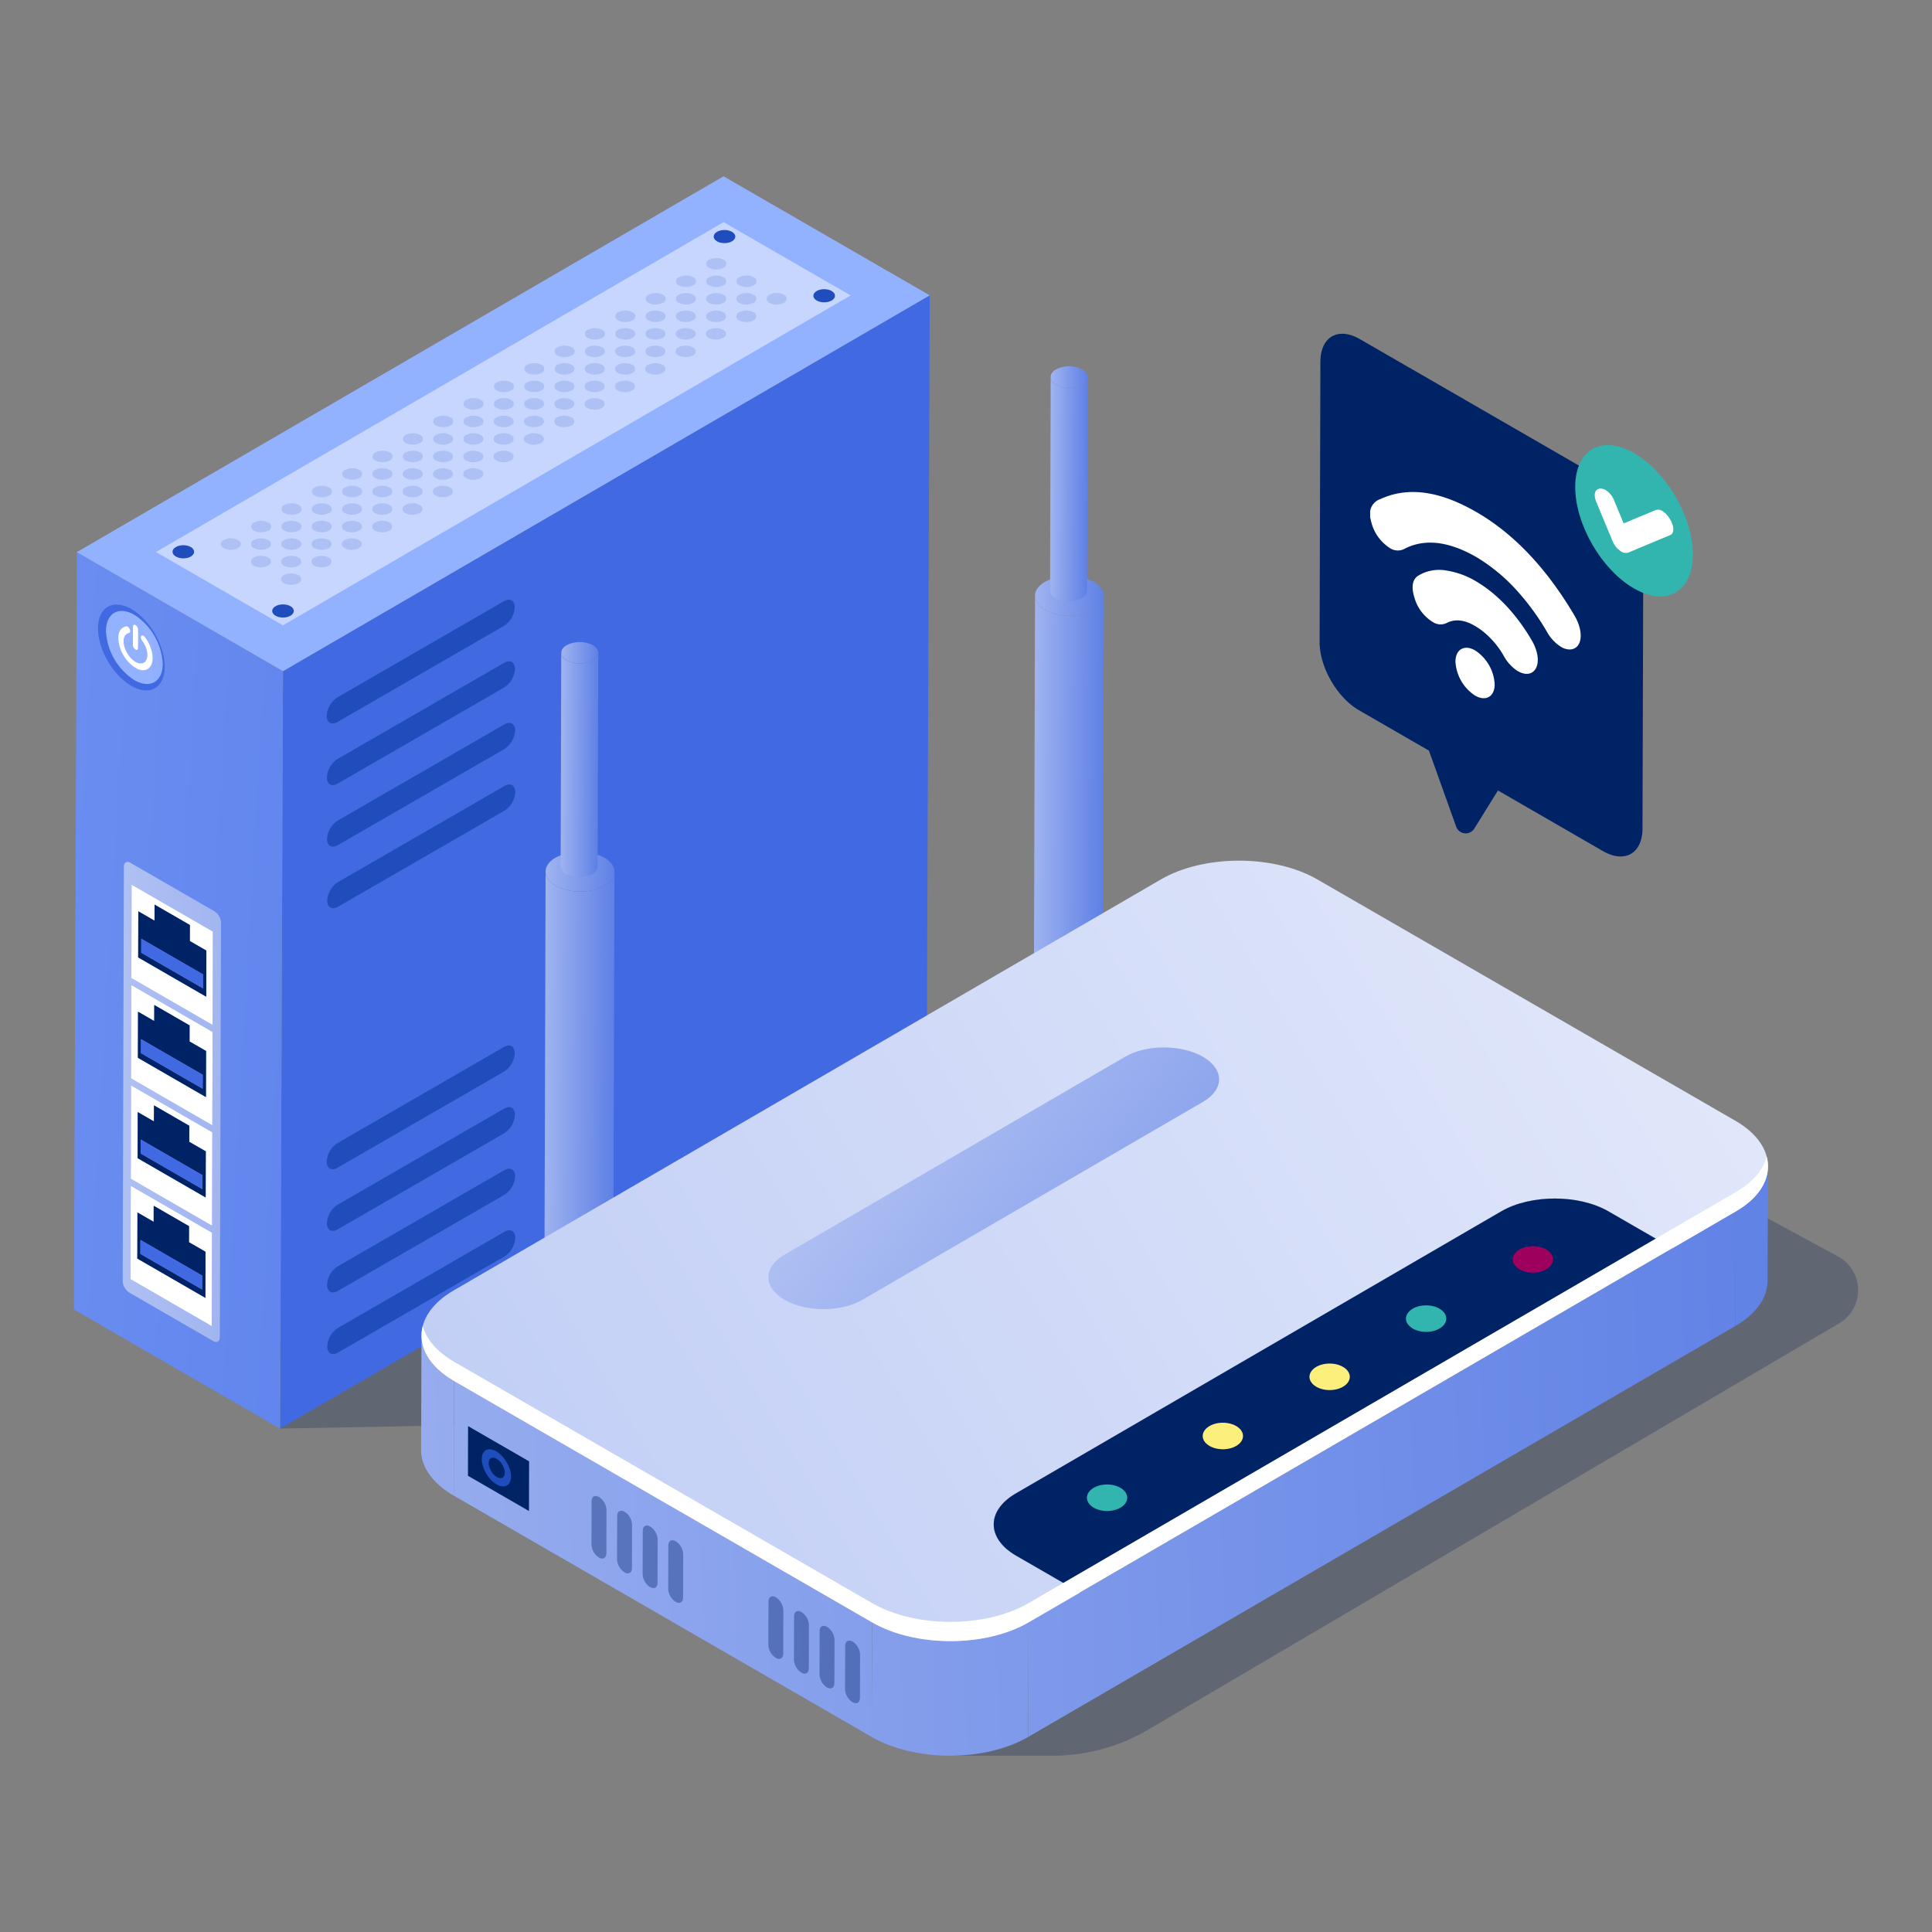 <svg xmlns="http://www.w3.org/2000/svg" xmlns:xlink="http://www.w3.org/1999/xlink" viewBox="0 0 511.403 511.403">
  <rect x="0" y="0" width="511.403" height="511.403" fill="#808080" stroke="none"/>
  <defs>
    <style>
      .cls-1 {
        fill: #002366;
      }

      .cls-2 {
        fill: #001c49;
        opacity: 0.25;
      }

      .cls-3 {
        isolation: isolate;
      }

      .cls-4 {
        fill: #4169e1;
      }

      .cls-5 {
        fill: url(#linear-gradient);
      }

      .cls-6 {
        fill: url(#linear-gradient-2);
      }

      .cls-7 {
        fill: url(#linear-gradient-3);
      }

      .cls-11, .cls-8 {
        fill: #fff;
      }

      .cls-9 {
        fill: url(#linear-gradient-4);
      }

      .cls-10 {
        fill: #204dbc;
      }

      .cls-11 {
        opacity: 0.48;
      }

      .cls-12 {
        opacity: 0.15;
      }

      .cls-13 {
        fill: url(#linear-gradient-5);
      }

      .cls-14 {
        fill: url(#linear-gradient-6);
      }

      .cls-15 {
        fill: url(#linear-gradient-7);
      }

      .cls-16 {
        fill: url(#linear-gradient-8);
      }

      .cls-17 {
        fill: url(#linear-gradient-9);
      }

      .cls-18 {
        fill: url(#linear-gradient-10);
      }

      .cls-19 {
        fill: url(#linear-gradient-11);
      }

      .cls-20 {
        fill: url(#linear-gradient-12);
      }

      .cls-21 {
        fill: url(#linear-gradient-13);
      }

      .cls-22 {
        fill: url(#linear-gradient-14);
      }

      .cls-23 {
        fill: url(#linear-gradient-15);
      }

      .cls-24 {
        fill: url(#linear-gradient-16);
      }

      .cls-25 {
        fill: url(#linear-gradient-17);
      }

      .cls-26 {
        fill: url(#linear-gradient-18);
      }

      .cls-27 {
        fill: url(#linear-gradient-19);
      }

      .cls-28 {
        fill: #32b5af;
      }

      .cls-29 {
        fill: #fcef7b;
      }

      .cls-30 {
        fill: #9e005d;
      }

      .cls-31 {
        fill: url(#linear-gradient-20);
      }

      .cls-32 {
        opacity: 0.38;
      }
    </style>
    <linearGradient id="linear-gradient" x1="-316.499" y1="241.267" x2="345.501" y2="279.267" gradientUnits="userSpaceOnUse">
      <stop offset="0" stop-color="#92b1ff"/>
      <stop offset="1" stop-color="#4169e1"/>
    </linearGradient>
    <linearGradient id="linear-gradient-2" x1="36.243" y1="215.216" x2="-187.09" y2="452.549" xlink:href="#linear-gradient"/>
    <linearGradient id="linear-gradient-3" x1="-118.727" y1="288.945" x2="240.273" y2="294.945" gradientUnits="userSpaceOnUse">
      <stop offset="0" stop-color="#fff"/>
      <stop offset="1" stop-color="#4169e1"/>
    </linearGradient>
    <linearGradient id="linear-gradient-4" x1="40.047" y1="171.46" x2="98.237" y2="172.408" xlink:href="#linear-gradient"/>
    <linearGradient id="linear-gradient-5" x1="117.154" y1="285.711" x2="170.82" y2="286.044" xlink:href="#linear-gradient-3"/>
    <linearGradient id="linear-gradient-6" x1="117.497" y1="230.507" x2="171.163" y2="230.841" xlink:href="#linear-gradient-3"/>
    <linearGradient id="linear-gradient-7" x1="133.903" y1="202.349" x2="162.76" y2="202.528" xlink:href="#linear-gradient-3"/>
    <linearGradient id="linear-gradient-8" x1="134.087" y1="172.665" x2="162.945" y2="172.844" xlink:href="#linear-gradient-3"/>
    <linearGradient id="linear-gradient-9" x1="246.707" y1="212.711" x2="300.374" y2="213.044" xlink:href="#linear-gradient-3"/>
    <linearGradient id="linear-gradient-10" x1="247.05" y1="157.507" x2="300.717" y2="157.841" xlink:href="#linear-gradient-3"/>
    <linearGradient id="linear-gradient-11" x1="263.456" y1="129.348" x2="292.314" y2="129.528" xlink:href="#linear-gradient-3"/>
    <linearGradient id="linear-gradient-12" x1="263.641" y1="99.665" x2="292.498" y2="99.844" xlink:href="#linear-gradient-3"/>
    <linearGradient id="linear-gradient-13" x1="-577.678" y1="366.169" x2="680.468" y2="322.304" xlink:href="#linear-gradient-3"/>
    <linearGradient id="linear-gradient-14" x1="-583.72" y1="399.085" x2="672.209" y2="355.297" xlink:href="#linear-gradient-3"/>
    <linearGradient id="linear-gradient-15" x1="-600.174" y1="423.893" x2="687.391" y2="379.002" xlink:href="#linear-gradient-3"/>
    <linearGradient id="linear-gradient-16" x1="-599.114" y1="439.678" x2="687.194" y2="394.83" xlink:href="#linear-gradient-3"/>
    <linearGradient id="linear-gradient-17" x1="-594.644" y1="476.247" x2="687.089" y2="431.559" xlink:href="#linear-gradient-3"/>
    <linearGradient id="linear-gradient-18" x1="711.825" y1="79.653" x2="-1047.337" y2="1127.795" xlink:href="#linear-gradient-3"/>
    <linearGradient id="linear-gradient-19" x1="743.079" y1="132.108" x2="-1016.083" y2="1180.25" xlink:href="#linear-gradient-3"/>
    <linearGradient id="linear-gradient-20" x1="96.185" y1="187.341" x2="422.564" y2="430.976" xlink:href="#linear-gradient-3"/>
  </defs>
  <title>Stefan Zurkic 4</title>
  <g id="Layer_1" data-name="Layer 1">
    <g>
      <path class="cls-1" d="M424.555,127.052,360,89.784c-5.775-3.334-10.47-.658-10.489,5.978l-.21,74.186c-.019,6.635,4.646,14.716,10.421,18.05l18.522,10.694,7.21,20.13a2.675,2.675,0,0,0,4.791.509l6.264-10.093,27.764,16.029c5.786,3.341,10.481.665,10.5-5.971l.21-74.186C435.006,138.473,430.341,130.393,424.555,127.052Z"/>
      <g>
        <path class="cls-2" d="M74.136,378.142l83.356-1.544L251.5,464.739h27.129a49.841,49.841,0,0,0,25.265-6.878L486.839,350.279a10.153,10.153,0,0,0-.306-17.678L411.1,291.689l-253.6-32.4Z"/>
        <g>
          <g class="cls-3">
            <polygon class="cls-4" points="246.103 78.174 245.327 278.657 74.136 378.142 74.912 177.66 246.103 78.174"/>
            <polygon class="cls-5" points="20.334 146.149 19.557 346.631 74.136 378.142 74.912 177.66 20.334 146.149"/>
            <polygon class="cls-6" points="191.525 46.664 20.334 146.149 74.912 177.66 246.103 78.174 191.525 46.664"/>
          </g>
          <g>
            <path class="cls-7" d="M34.54,338.6l.07-24.722L56.12,326.3l-.07,24.722L34.54,338.6m.075-26.575.07-24.722L56.2,299.725l-.07,24.722-21.51-12.419m.075-26.574.07-24.717,21.51,12.419-.07,24.717-21.51-12.419m.075-26.574.07-24.717,21.51,12.419-.07,24.717-21.51-12.419m21.988-17.661L34.552,228.4c-.973-.562-1.76-.108-1.763,1l-.311,109.724a3.851,3.851,0,0,0,1.751,3.033l22.2,12.819c.968.559,1.76.113,1.763-1l.311-109.724a3.868,3.868,0,0,0-1.751-3.033"/>
            <path class="cls-8" d="M36.575,253.428l.035-12.208L40.9,243.7l.012-4.249,9.351,5.4-.012,4.249,4.376,2.526-.035,12.208-18.015-10.4m19.771-6.847-21.51-12.419-.07,24.717L56.276,271.3l.07-24.717"/>
            <path class="cls-1" d="M37.388,252.193l.011-3.71,16.336,9.432-.011,3.71-16.336-9.432m12.873-7.347-9.351-5.4L40.9,243.7,36.61,241.22l-.035,12.208,18.015,10.4.035-12.208-4.376-2.526.012-4.249"/>
            <polyline class="cls-4" points="53.735 257.915 37.399 248.483 37.388 252.193 53.724 261.624 53.735 257.915"/>
            <path class="cls-8" d="M36.5,280l.035-12.2,4.288,2.476.012-4.249,9.351,5.4-.012,4.249L54.55,278.2l-.035,12.2L36.5,280m19.771-6.841-21.51-12.419-.07,24.717L56.2,297.872l.07-24.717"/>
            <path class="cls-1" d="M37.313,278.767l.011-3.71,16.336,9.432-.011,3.71-16.336-9.432m12.873-7.347-9.351-5.4-.012,4.249-4.288-2.476L36.5,280l18.015,10.4.035-12.2-4.376-2.526.012-4.249"/>
            <polyline class="cls-4" points="53.659 284.489 37.324 275.057 37.313 278.767 53.649 288.199 53.659 284.489"/>
            <path class="cls-8" d="M36.425,306.571l.035-12.2,4.288,2.476.012-4.249,9.351,5.4-.012,4.249,4.376,2.526-.035,12.2-18.015-10.4M56.2,299.725l-21.51-12.419-.07,24.722,21.51,12.419.07-24.722"/>
            <path class="cls-1" d="M37.238,305.342l.011-3.71,16.336,9.432-.011,3.71-16.336-9.432m12.873-7.347-9.351-5.4-.012,4.249-4.288-2.476-.035,12.2,18.015,10.4.035-12.2L50.1,302.244l.012-4.249"/>
            <polyline class="cls-4" points="53.584 311.063 37.248 301.632 37.238 305.342 53.574 314.773 53.584 311.063"/>
            <path class="cls-8" d="M36.349,333.146l.035-12.2,4.288,2.476.012-4.249,9.351,5.4-.012,4.249,4.376,2.526-.035,12.2-18.015-10.4M56.12,326.3,34.61,313.88,34.54,338.6l21.51,12.419.07-24.722"/>
            <path class="cls-1" d="M37.162,331.911l.011-3.7,16.336,9.432-.011,3.7-16.336-9.432m12.873-7.342-9.351-5.4-.012,4.249-4.288-2.476-.035,12.2,18.015,10.4.035-12.2-4.376-2.526.012-4.249"/>
            <polyline class="cls-4" points="53.509 337.638 37.173 328.207 37.162 331.911 53.498 341.342 53.509 337.638"/>
          </g>
          <path class="cls-4" d="M34.8,161.238c-4.881-2.818-8.848-.557-8.864,5.049s3.926,12.433,8.807,15.251,8.846.555,8.862-5.05S39.674,164.054,34.8,161.238Z"/>
          <path class="cls-9" d="M35.592,162.755c-4.151-2.4-7.525-.474-7.539,4.294a16.5,16.5,0,0,0,7.49,12.971c4.149,2.4,7.523.472,7.537-4.3A16.5,16.5,0,0,0,35.592,162.755Z"/>
          <g>
            <path class="cls-8" d="M37.961,168.292a.422.422,0,0,0-.539.019c-.221.236-.153.734.175,1.224l.219.332a6.63,6.63,0,0,1,1.2,3.349c.044,2.207-1.466,2.953-3.173,1.968a4.632,4.632,0,0,1-.45-.3c-2.128-1.561-3.37-5.139-2.279-6.659a1.771,1.771,0,0,1,1.048-.676c.358-.11.4-.654.086-1.184a1.289,1.289,0,0,0-.451-.479.643.643,0,0,0-.511-.076c-1.418.383-2.109,1.6-1.923,3.743a9.953,9.953,0,0,0,4.274,7.076q.109.063.219.118c.137.079.281.176.422.258a1.988,1.988,0,0,0,.21.107c2.57,1.041,4.35-.761,3.8-4.133a10.048,10.048,0,0,0-1.873-4.258,1.578,1.578,0,0,0-.451-.433"/>
            <path class="cls-8" d="M35.879,165.462a.7.7,0,0,0-.181-.076c-.289-.088-.5.093-.5.488l-.014,4.893a1.469,1.469,0,0,0,.712,1.17c.357.191.633.018.634-.408.016-.8.018-1.618.021-2.438s0-1.657-.007-2.486l-.081-.411a1.459,1.459,0,0,0-.587-.732"/>
          </g>
          <g>
            <path class="cls-10" d="M133.411,159.133l-44.1,25.461a6.236,6.236,0,0,0-2.832,4.9c.005,1.8,1.28,2.524,2.85,1.617l44.1-25.461a6.232,6.232,0,0,0,2.826-4.894c-.005-1.8-1.28-2.531-2.844-1.628"/>
            <path class="cls-10" d="M133.457,175.442,89.359,200.9a6.234,6.234,0,0,0-2.832,4.9c.005,1.8,1.28,2.531,2.85,1.624l44.1-25.461a6.234,6.234,0,0,0,2.826-4.9c-.005-1.8-1.28-2.524-2.844-1.621"/>
            <path class="cls-10" d="M133.5,191.744,89.4,217.2a6.234,6.234,0,0,0-2.832,4.9c.005,1.8,1.28,2.531,2.85,1.624l44.1-25.461a6.234,6.234,0,0,0,2.826-4.9c-.005-1.8-1.28-2.524-2.844-1.621"/>
            <path class="cls-10" d="M133.55,208.045l-44.1,25.461a6.236,6.236,0,0,0-2.832,4.9c.005,1.8,1.28,2.524,2.85,1.617l44.1-25.461a6.232,6.232,0,0,0,2.826-4.894c-.005-1.8-1.28-2.531-2.844-1.628"/>
          </g>
          <g>
            <path class="cls-10" d="M133.411,277.133l-44.1,25.461a6.236,6.236,0,0,0-2.832,4.9c.005,1.8,1.28,2.524,2.85,1.617l44.1-25.461a6.232,6.232,0,0,0,2.826-4.894c-.005-1.8-1.28-2.531-2.844-1.628"/>
            <path class="cls-10" d="M133.457,293.442,89.359,318.9a6.234,6.234,0,0,0-2.832,4.9c.005,1.8,1.28,2.531,2.85,1.624l44.1-25.461a6.234,6.234,0,0,0,2.826-4.9c-.005-1.8-1.28-2.524-2.844-1.621"/>
            <path class="cls-10" d="M133.5,309.744,89.4,335.2a6.234,6.234,0,0,0-2.832,4.9c.005,1.8,1.28,2.531,2.85,1.624l44.1-25.461a6.234,6.234,0,0,0,2.826-4.9c-.005-1.8-1.28-2.524-2.844-1.621"/>
            <path class="cls-10" d="M133.55,326.045l-44.1,25.461a6.236,6.236,0,0,0-2.832,4.9c.005,1.8,1.28,2.524,2.85,1.617l44.1-25.461a6.232,6.232,0,0,0,2.826-4.894c-.005-1.8-1.28-2.531-2.844-1.628"/>
          </g>
          <polygon class="cls-11" points="191.542 58.798 41.282 146.119 74.894 165.525 225.155 78.204 191.542 58.798"/>
          <ellipse class="cls-10" cx="48.524" cy="146.059" rx="2.862" ry="1.742"/>
          <ellipse class="cls-10" cx="74.912" cy="161.724" rx="2.862" ry="1.742"/>
          <ellipse class="cls-10" cx="191.774" cy="62.621" rx="2.862" ry="1.742"/>
          <ellipse class="cls-10" cx="218.162" cy="78.287" rx="2.862" ry="1.742"/>
          <g class="cls-12">
            <g class="cls-3">
              <g>
                <path class="cls-10" d="M187.759,68.734a4.117,4.117,0,0,1,3.74,0,1.143,1.143,0,0,1-.016,2.164,4.114,4.114,0,0,1-3.733,0,1.143,1.143,0,0,1,.009-2.164"/>
                <path class="cls-10" d="M179.727,73.371a4.117,4.117,0,0,1,3.74,0,1.143,1.143,0,0,1-.016,2.164,4.114,4.114,0,0,1-3.733,0,1.143,1.143,0,0,1,.009-2.164"/>
                <path class="cls-10" d="M171.7,78.008a4.115,4.115,0,0,1,3.736,0,1.142,1.142,0,0,1-.012,2.162,4.122,4.122,0,0,1-3.736,0,1.145,1.145,0,0,1,.012-2.166"/>
                <path class="cls-10" d="M163.664,82.645a4.115,4.115,0,0,1,3.736,0,1.142,1.142,0,0,1-.012,2.162,4.115,4.115,0,0,1-3.736,0,1.144,1.144,0,0,1,.012-2.166"/>
                <path class="cls-10" d="M155.628,87.285a4.117,4.117,0,0,1,3.74,0,1.143,1.143,0,0,1-.016,2.164,4.114,4.114,0,0,1-3.733,0,1.143,1.143,0,0,1,.009-2.164"/>
                <path class="cls-10" d="M147.6,91.922a4.117,4.117,0,0,1,3.74,0,1.143,1.143,0,0,1-.016,2.164,4.114,4.114,0,0,1-3.733,0,1.143,1.143,0,0,1,.009-2.164"/>
                <path class="cls-10" d="M139.565,96.559a4.115,4.115,0,0,1,3.736,0,1.142,1.142,0,0,1-.012,2.162,4.122,4.122,0,0,1-3.736,0,1.145,1.145,0,0,1,.012-2.166"/>
                <path class="cls-10" d="M131.533,101.2a4.115,4.115,0,0,1,3.736,0,1.142,1.142,0,0,1-.012,2.162,4.115,4.115,0,0,1-3.736,0,1.144,1.144,0,0,1,.012-2.166"/>
                <path class="cls-10" d="M123.5,105.833a4.115,4.115,0,0,1,3.736,0,1.142,1.142,0,0,1-.012,2.162,4.115,4.115,0,0,1-3.736,0,1.144,1.144,0,0,1,.012-2.166"/>
                <path class="cls-10" d="M115.466,110.472a4.117,4.117,0,0,1,3.74,0,1.143,1.143,0,0,1-.016,2.164,4.114,4.114,0,0,1-3.733,0,1.143,1.143,0,0,1,.009-2.164"/>
                <path class="cls-10" d="M107.435,115.109a4.117,4.117,0,0,1,3.74,0,1.143,1.143,0,0,1-.016,2.164,4.114,4.114,0,0,1-3.733,0,1.143,1.143,0,0,1,.009-2.164"/>
                <path class="cls-10" d="M99.4,119.746a4.115,4.115,0,0,1,3.736,0,1.142,1.142,0,0,1-.012,2.162,4.122,4.122,0,0,1-3.736,0,1.145,1.145,0,0,1,.012-2.166"/>
                <path class="cls-10" d="M91.371,124.383a4.115,4.115,0,0,1,3.736,0,1.142,1.142,0,0,1-.012,2.162,4.115,4.115,0,0,1-3.736,0,1.144,1.144,0,0,1,.012-2.166"/>
                <path class="cls-10" d="M83.336,129.023a4.116,4.116,0,0,1,3.74,0,1.143,1.143,0,0,1-.016,2.164,4.114,4.114,0,0,1-3.733,0,1.143,1.143,0,0,1,.009-2.164"/>
                <path class="cls-10" d="M75.3,133.66a4.117,4.117,0,0,1,3.74,0,1.143,1.143,0,0,1-.016,2.164,4.114,4.114,0,0,1-3.733,0,1.143,1.143,0,0,1,.009-2.164"/>
                <path class="cls-10" d="M67.273,138.3a4.115,4.115,0,0,1,3.736,0A1.142,1.142,0,0,1,71,140.461a4.122,4.122,0,0,1-3.736,0,1.145,1.145,0,0,1,.012-2.166"/>
                <path class="cls-10" d="M59.241,142.934a4.115,4.115,0,0,1,3.736,0,1.142,1.142,0,0,1-.012,2.162,4.115,4.115,0,0,1-3.736,0,1.144,1.144,0,0,1,.012-2.166"/>
                <path class="cls-10" d="M187.733,73.371a4.123,4.123,0,0,1,3.74,0,1.143,1.143,0,0,1-.016,2.164,4.114,4.114,0,0,1-3.733,0,1.144,1.144,0,0,1,.009-2.164"/>
                <path class="cls-10" d="M179.7,78.008a4.122,4.122,0,0,1,3.736,0,1.143,1.143,0,0,1-.012,2.162,4.122,4.122,0,0,1-3.736,0,1.145,1.145,0,0,1,.012-2.166"/>
                <path class="cls-10" d="M171.669,82.645a4.122,4.122,0,0,1,3.736,0,1.143,1.143,0,0,1-.012,2.162,4.115,4.115,0,0,1-3.736,0,1.145,1.145,0,0,1,.012-2.166"/>
                <path class="cls-10" d="M163.637,87.283a4.122,4.122,0,0,1,3.736,0,1.143,1.143,0,0,1-.012,2.162,4.115,4.115,0,0,1-3.736,0,1.145,1.145,0,0,1,.012-2.166"/>
                <path class="cls-10" d="M155.6,91.922a4.123,4.123,0,0,1,3.74,0,1.143,1.143,0,0,1-.016,2.164,4.114,4.114,0,0,1-3.733,0,1.144,1.144,0,0,1,.009-2.164"/>
                <path class="cls-10" d="M147.57,96.559a4.123,4.123,0,0,1,3.74,0,1.143,1.143,0,0,1-.016,2.164,4.114,4.114,0,0,1-3.733,0,1.144,1.144,0,0,1,.009-2.164"/>
                <path class="cls-10" d="M139.539,101.2a4.122,4.122,0,0,1,3.736,0,1.143,1.143,0,0,1-.012,2.162,4.122,4.122,0,0,1-3.736,0,1.145,1.145,0,0,1,.012-2.166"/>
                <path class="cls-10" d="M131.507,105.833a4.122,4.122,0,0,1,3.736,0,1.143,1.143,0,0,1-.012,2.162,4.115,4.115,0,0,1-3.736,0,1.145,1.145,0,0,1,.012-2.166"/>
                <path class="cls-10" d="M123.472,110.472a4.123,4.123,0,0,1,3.74,0,1.143,1.143,0,0,1-.016,2.164,4.114,4.114,0,0,1-3.733,0,1.144,1.144,0,0,1,.009-2.164"/>
                <path class="cls-10" d="M115.44,115.109a4.123,4.123,0,0,1,3.74,0,1.143,1.143,0,0,1-.016,2.164,4.114,4.114,0,0,1-3.733,0,1.144,1.144,0,0,1,.009-2.164"/>
                <path class="cls-10" d="M107.408,119.746a4.122,4.122,0,0,1,3.736,0,1.143,1.143,0,0,1-.012,2.162,4.122,4.122,0,0,1-3.736,0,1.145,1.145,0,0,1,.012-2.166"/>
                <path class="cls-10" d="M99.377,124.383a4.122,4.122,0,0,1,3.736,0,1.143,1.143,0,0,1-.012,2.162,4.115,4.115,0,0,1-3.736,0,1.145,1.145,0,0,1,.012-2.166"/>
                <path class="cls-10" d="M91.345,129.021a4.122,4.122,0,0,1,3.736,0,1.143,1.143,0,0,1-.012,2.162,4.115,4.115,0,0,1-3.736,0,1.145,1.145,0,0,1,.012-2.166"/>
                <path class="cls-10" d="M83.31,133.66a4.123,4.123,0,0,1,3.74,0,1.143,1.143,0,0,1-.016,2.164,4.114,4.114,0,0,1-3.733,0,1.144,1.144,0,0,1,.009-2.164"/>
                <path class="cls-10" d="M75.278,138.3a4.123,4.123,0,0,1,3.74,0A1.143,1.143,0,0,1,79,140.461a4.114,4.114,0,0,1-3.733,0,1.144,1.144,0,0,1,.009-2.164"/>
                <path class="cls-10" d="M67.246,142.934a4.122,4.122,0,0,1,3.736,0,1.143,1.143,0,0,1-.012,2.162,4.122,4.122,0,0,1-3.736,0,1.145,1.145,0,0,1,.012-2.166"/>
                <path class="cls-10" d="M195.738,73.371a4.123,4.123,0,0,1,3.74,0,1.145,1.145,0,0,1-.012,2.166,4.122,4.122,0,0,1-3.736,0,1.144,1.144,0,0,1,.009-2.164"/>
                <path class="cls-10" d="M187.706,78.008a4.123,4.123,0,0,1,3.74,0,1.145,1.145,0,0,1-.012,2.166,4.122,4.122,0,0,1-3.736,0,1.144,1.144,0,0,1,.009-2.164"/>
                <path class="cls-10" d="M179.675,82.645a4.122,4.122,0,0,1,3.736,0,1.144,1.144,0,0,1-.009,2.164,4.129,4.129,0,0,1-3.74,0,1.145,1.145,0,0,1,.012-2.166"/>
                <path class="cls-10" d="M171.643,87.283a4.122,4.122,0,0,1,3.736,0,1.144,1.144,0,0,1-.009,2.164,4.123,4.123,0,0,1-3.74,0,1.145,1.145,0,0,1,.012-2.166"/>
                <path class="cls-10" d="M163.608,91.922a4.123,4.123,0,0,1,3.74,0,1.145,1.145,0,0,1-.012,2.166,4.122,4.122,0,0,1-3.736,0,1.144,1.144,0,0,1,.009-2.164"/>
                <path class="cls-10" d="M155.576,96.559a4.123,4.123,0,0,1,3.74,0,1.145,1.145,0,0,1-.012,2.166,4.122,4.122,0,0,1-3.736,0,1.144,1.144,0,0,1,.009-2.164"/>
                <path class="cls-10" d="M147.544,101.2a4.122,4.122,0,0,1,3.736,0,1.144,1.144,0,0,1-.009,2.164,4.129,4.129,0,0,1-3.74,0,1.145,1.145,0,0,1,.012-2.166"/>
                <path class="cls-10" d="M139.513,105.833a4.122,4.122,0,0,1,3.736,0A1.144,1.144,0,0,1,143.24,108a4.123,4.123,0,0,1-3.74,0,1.145,1.145,0,0,1,.012-2.166"/>
                <path class="cls-10" d="M131.481,110.47a4.122,4.122,0,0,1,3.736,0,1.144,1.144,0,0,1-.009,2.164,4.123,4.123,0,0,1-3.74,0,1.145,1.145,0,0,1,.012-2.166"/>
                <path class="cls-10" d="M123.446,115.109a4.123,4.123,0,0,1,3.74,0,1.145,1.145,0,0,1-.012,2.166,4.122,4.122,0,0,1-3.736,0,1.144,1.144,0,0,1,.009-2.164"/>
                <path class="cls-10" d="M115.414,119.746a4.123,4.123,0,0,1,3.74,0,1.145,1.145,0,0,1-.012,2.166,4.122,4.122,0,0,1-3.736,0,1.144,1.144,0,0,1,.009-2.164"/>
                <path class="cls-10" d="M107.382,124.383a4.122,4.122,0,0,1,3.736,0,1.144,1.144,0,0,1-.009,2.164,4.129,4.129,0,0,1-3.74,0,1.145,1.145,0,0,1,.012-2.166"/>
                <path class="cls-10" d="M99.351,129.021a4.122,4.122,0,0,1,3.736,0,1.144,1.144,0,0,1-.009,2.164,4.123,4.123,0,0,1-3.74,0,1.145,1.145,0,0,1,.012-2.166"/>
                <path class="cls-10" d="M91.315,133.66a4.123,4.123,0,0,1,3.74,0,1.145,1.145,0,0,1-.012,2.166,4.122,4.122,0,0,1-3.736,0,1.144,1.144,0,0,1,.009-2.164"/>
                <path class="cls-10" d="M83.284,138.3a4.123,4.123,0,0,1,3.74,0,1.145,1.145,0,0,1-.012,2.166,4.122,4.122,0,0,1-3.736,0,1.144,1.144,0,0,1,.009-2.164"/>
                <path class="cls-10" d="M75.252,142.934a4.122,4.122,0,0,1,3.736,0,1.144,1.144,0,0,1-.009,2.164,4.129,4.129,0,0,1-3.74,0,1.145,1.145,0,0,1,.012-2.166"/>
                <path class="cls-10" d="M67.22,147.571a4.122,4.122,0,0,1,3.736,0,1.144,1.144,0,0,1-.009,2.164,4.123,4.123,0,0,1-3.74,0,1.145,1.145,0,0,1,.012-2.166"/>
                <path class="cls-10" d="M195.716,78.011a4.115,4.115,0,0,1,3.736,0,1.144,1.144,0,0,1-.012,2.166,4.115,4.115,0,0,1-3.736,0,1.142,1.142,0,0,1,.012-2.162"/>
                <path class="cls-10" d="M187.684,82.648a4.114,4.114,0,0,1,3.733,0,1.143,1.143,0,0,1-.009,2.164,4.123,4.123,0,0,1-3.74,0,1.144,1.144,0,0,1,.016-2.164"/>
                <path class="cls-10" d="M179.652,87.285a4.114,4.114,0,0,1,3.733,0,1.143,1.143,0,0,1-.009,2.164,4.117,4.117,0,0,1-3.74,0,1.143,1.143,0,0,1,.016-2.164"/>
                <path class="cls-10" d="M171.621,91.922a4.114,4.114,0,0,1,3.733,0,1.143,1.143,0,0,1-.009,2.164,4.117,4.117,0,0,1-3.74,0,1.143,1.143,0,0,1,.016-2.164"/>
                <path class="cls-10" d="M163.585,96.561a4.115,4.115,0,0,1,3.736,0,1.144,1.144,0,0,1-.012,2.166,4.115,4.115,0,0,1-3.736,0,1.142,1.142,0,0,1,.012-2.162"/>
                <path class="cls-10" d="M155.554,101.2a4.115,4.115,0,0,1,3.736,0,1.144,1.144,0,0,1-.012,2.166,4.115,4.115,0,0,1-3.736,0,1.142,1.142,0,0,1,.012-2.162"/>
                <path class="cls-10" d="M147.522,105.835a4.114,4.114,0,0,1,3.733,0,1.143,1.143,0,0,1-.009,2.164,4.123,4.123,0,0,1-3.74,0,1.144,1.144,0,0,1,.016-2.164"/>
                <path class="cls-10" d="M139.49,110.472a4.114,4.114,0,0,1,3.733,0,1.143,1.143,0,0,1-.009,2.164,4.117,4.117,0,0,1-3.74,0,1.143,1.143,0,0,1,.016-2.164"/>
                <path class="cls-10" d="M131.455,115.111a4.115,4.115,0,0,1,3.736,0,1.144,1.144,0,0,1-.012,2.166,4.115,4.115,0,0,1-3.736,0,1.142,1.142,0,0,1,.012-2.162"/>
                <path class="cls-10" d="M123.423,119.749a4.115,4.115,0,0,1,3.736,0,1.144,1.144,0,0,1-.012,2.166,4.115,4.115,0,0,1-3.736,0,1.142,1.142,0,0,1,.012-2.162"/>
                <path class="cls-10" d="M115.392,124.386a4.114,4.114,0,0,1,3.733,0,1.143,1.143,0,0,1-.009,2.164,4.123,4.123,0,0,1-3.74,0,1.144,1.144,0,0,1,.016-2.164"/>
                <path class="cls-10" d="M107.36,129.023a4.114,4.114,0,0,1,3.733,0,1.143,1.143,0,0,1-.009,2.164,4.117,4.117,0,0,1-3.74,0,1.143,1.143,0,0,1,.016-2.164"/>
                <path class="cls-10" d="M99.328,133.66a4.114,4.114,0,0,1,3.733,0,1.143,1.143,0,0,1-.009,2.164,4.117,4.117,0,0,1-3.74,0,1.143,1.143,0,0,1,.016-2.164"/>
                <path class="cls-10" d="M91.293,138.3a4.115,4.115,0,0,1,3.736,0,1.144,1.144,0,0,1-.012,2.166,4.115,4.115,0,0,1-3.736,0,1.142,1.142,0,0,1,.012-2.162"/>
                <path class="cls-10" d="M83.261,142.936a4.115,4.115,0,0,1,3.736,0,1.144,1.144,0,0,1-.012,2.166,4.115,4.115,0,0,1-3.736,0,1.142,1.142,0,0,1,.012-2.162"/>
                <path class="cls-10" d="M75.23,147.573a4.114,4.114,0,0,1,3.733,0,1.143,1.143,0,0,1-.009,2.164,4.123,4.123,0,0,1-3.74,0,1.144,1.144,0,0,1,.016-2.164"/>
                <path class="cls-10" d="M203.721,78.011a4.115,4.115,0,0,1,3.736,0,1.144,1.144,0,0,1-.012,2.166,4.115,4.115,0,0,1-3.736,0,1.142,1.142,0,0,1,.012-2.162"/>
                <path class="cls-10" d="M195.69,82.648a4.115,4.115,0,0,1,3.736,0,1.144,1.144,0,0,1-.012,2.166,4.115,4.115,0,0,1-3.736,0,1.142,1.142,0,0,1,.012-2.162"/>
                <path class="cls-10" d="M187.658,87.285a4.114,4.114,0,0,1,3.733,0,1.143,1.143,0,0,1-.009,2.164,4.123,4.123,0,0,1-3.74,0,1.144,1.144,0,0,1,.016-2.164"/>
                <path class="cls-10" d="M179.626,91.922a4.114,4.114,0,0,1,3.733,0,1.143,1.143,0,0,1-.009,2.164,4.117,4.117,0,0,1-3.74,0,1.143,1.143,0,0,1,.016-2.164"/>
                <path class="cls-10" d="M171.591,96.561a4.115,4.115,0,0,1,3.736,0,1.144,1.144,0,0,1-.012,2.166,4.115,4.115,0,0,1-3.736,0,1.142,1.142,0,0,1,.012-2.162"/>
                <path class="cls-10" d="M163.559,101.2a4.115,4.115,0,0,1,3.736,0,1.144,1.144,0,0,1-.012,2.166,4.115,4.115,0,0,1-3.736,0,1.142,1.142,0,0,1,.012-2.162"/>
                <path class="cls-10" d="M155.528,105.835a4.114,4.114,0,0,1,3.733,0,1.143,1.143,0,0,1-.009,2.164,4.123,4.123,0,0,1-3.74,0,1.144,1.144,0,0,1,.016-2.164"/>
                <path class="cls-10" d="M147.5,110.472a4.114,4.114,0,0,1,3.733,0,1.143,1.143,0,0,1-.009,2.164,4.117,4.117,0,0,1-3.74,0,1.143,1.143,0,0,1,.016-2.164"/>
                <path class="cls-10" d="M139.464,115.109a4.114,4.114,0,0,1,3.733,0,1.143,1.143,0,0,1-.009,2.164,4.117,4.117,0,0,1-3.74,0,1.143,1.143,0,0,1,.016-2.164"/>
                <path class="cls-10" d="M131.429,119.749a4.115,4.115,0,0,1,3.736,0,1.144,1.144,0,0,1-.012,2.166,4.115,4.115,0,0,1-3.736,0,1.142,1.142,0,0,1,.012-2.162"/>
                <path class="cls-10" d="M123.4,124.386a4.115,4.115,0,0,1,3.736,0,1.144,1.144,0,0,1-.012,2.166,4.115,4.115,0,0,1-3.736,0,1.142,1.142,0,0,1,.012-2.162"/>
                <path class="cls-10" d="M115.366,129.023a4.114,4.114,0,0,1,3.733,0,1.143,1.143,0,0,1-.009,2.164,4.123,4.123,0,0,1-3.74,0,1.144,1.144,0,0,1,.016-2.164"/>
                <path class="cls-10" d="M107.334,133.66a4.114,4.114,0,0,1,3.733,0,1.143,1.143,0,0,1-.009,2.164,4.117,4.117,0,0,1-3.74,0,1.143,1.143,0,0,1,.016-2.164"/>
                <path class="cls-10" d="M99.3,138.3a4.115,4.115,0,0,1,3.736,0,1.144,1.144,0,0,1-.012,2.166,4.115,4.115,0,0,1-3.736,0A1.142,1.142,0,0,1,99.3,138.3"/>
                <path class="cls-10" d="M91.267,142.936a4.115,4.115,0,0,1,3.736,0,1.144,1.144,0,0,1-.012,2.166,4.115,4.115,0,0,1-3.736,0,1.142,1.142,0,0,1,.012-2.162"/>
                <path class="cls-10" d="M83.235,147.573a4.114,4.114,0,0,1,3.733,0,1.143,1.143,0,0,1-.009,2.164,4.123,4.123,0,0,1-3.74,0,1.144,1.144,0,0,1,.016-2.164"/>
                <path class="cls-10" d="M75.2,152.21a4.114,4.114,0,0,1,3.733,0,1.143,1.143,0,0,1-.009,2.164,4.117,4.117,0,0,1-3.74,0,1.143,1.143,0,0,1,.016-2.164"/>
              </g>
            </g>
          </g>
        </g>
        <g>
          <g class="cls-3">
            <path class="cls-13" d="M162.647,230.76l-.3,105.159c0,1.342-.886,2.682-2.65,3.707a14.2,14.2,0,0,1-12.883,0c-1.8-1.038-2.7-2.4-2.693-3.761l.3-105.159c0,1.361.895,2.723,2.693,3.761a14.2,14.2,0,0,0,12.883,0C161.761,233.441,162.643,232.1,162.647,230.76Z"/>
            <path class="cls-14" d="M159.955,227c3.569,2.061,3.6,5.4.042,7.467a14.2,14.2,0,0,1-12.883,0c-3.569-2.061-3.6-5.4-.049-7.463A14.2,14.2,0,0,1,159.955,227Z"/>
          </g>
          <g class="cls-3">
            <path class="cls-15" d="M158.365,172.8l-.16,56.546a2.434,2.434,0,0,1-1.425,1.993,7.634,7.634,0,0,1-6.928,0,2.455,2.455,0,0,1-1.448-2.023l.16-56.546a2.455,2.455,0,0,0,1.448,2.023,7.634,7.634,0,0,0,6.928,0A2.434,2.434,0,0,0,158.365,172.8Z"/>
            <path class="cls-16" d="M156.918,170.779c1.919,1.108,1.933,2.9.023,4.015a7.634,7.634,0,0,1-6.928,0c-1.919-1.108-1.933-2.9-.027-4.013A7.636,7.636,0,0,1,156.918,170.779Z"/>
          </g>
        </g>
        <g>
          <g class="cls-3">
            <path class="cls-17" d="M292.2,157.76l-.3,105.159c0,1.342-.886,2.682-2.65,3.707a14.2,14.2,0,0,1-12.883,0c-1.8-1.038-2.7-2.4-2.693-3.761l.3-105.159c0,1.361.895,2.723,2.693,3.761a14.2,14.2,0,0,0,12.883,0C291.315,160.441,292.2,159.1,292.2,157.76Z"/>
            <path class="cls-18" d="M289.509,154c3.569,2.061,3.6,5.4.042,7.467a14.2,14.2,0,0,1-12.883,0c-3.569-2.061-3.6-5.4-.049-7.463A14.2,14.2,0,0,1,289.509,154Z"/>
          </g>
          <g class="cls-3">
            <path class="cls-19" d="M287.919,99.8l-.16,56.546a2.434,2.434,0,0,1-1.425,1.993,7.634,7.634,0,0,1-6.928,0,2.455,2.455,0,0,1-1.448-2.023l.16-56.546a2.455,2.455,0,0,0,1.448,2.023,7.634,7.634,0,0,0,6.928,0A2.434,2.434,0,0,0,287.919,99.8Z"/>
            <path class="cls-20" d="M286.471,97.779c1.919,1.108,1.933,2.9.023,4.015a7.634,7.634,0,0,1-6.928,0c-1.919-1.108-1.933-2.9-.027-4.013A7.636,7.636,0,0,1,286.471,97.779Z"/>
          </g>
        </g>
        <g>
          <g>
            <g class="cls-3">
              <path class="cls-21" d="M467.986,308.745l-.106,30.323c-.012,4.314-2.847,8.621-8.511,11.912l.106-30.323C465.139,317.365,467.973,313.058,467.986,308.745Z"/>
              <path class="cls-22" d="M111.46,383.813l.106-30.323c-.012,4.372,2.874,8.751,8.653,12.087l-.106,30.323C114.335,392.563,111.448,388.185,111.46,383.813Z"/>
              <polygon class="cls-23" points="459.475 320.657 459.368 350.98 272.166 459.77 272.272 429.447 459.475 320.657"/>
              <polygon class="cls-24" points="230.84 429.444 230.734 459.766 120.113 395.9 120.219 365.577 230.84 429.444"/>
              <path class="cls-25" d="M272.272,429.447l-.106,30.323c-11.4,6.628-29.953,6.624-41.433,0l.106-30.323C242.319,436.071,260.867,436.075,272.272,429.447Z"/>
            </g>
            <g>
              <path class="cls-26" d="M268.88,395.32l128.47-74.658c7.827-4.548,20.556-4.546,28.434,0l16.895,9.754,16.8-9.761c11.4-6.628,11.338-17.372-.142-24L348.712,232.791c-11.479-6.628-30.028-6.631-41.433,0l-187.2,108.79c-11.4,6.628-11.338,17.371.142,24L230.84,429.443c11.48,6.628,30.028,6.631,41.433,0l13.6-7.9-16.894-9.754C261.1,407.242,261.053,399.869,268.88,395.32Z"/>
              <path class="cls-27" d="M425.783,320.664c-7.878-4.548-20.607-4.551-28.434,0L268.88,395.32c-7.827,4.548-7.781,11.921.1,16.47l16.894,9.754,156.806-91.126Z"/>
              <path class="cls-1" d="M425.783,320.664c-7.878-4.548-20.607-4.551-28.434,0L268.88,395.32c-7.827,4.548-7.781,11.921.1,16.47l16.894,9.754,156.806-91.126Z"/>
            </g>
            <path class="cls-8" d="M459.475,315.549l-16.8,9.761L285.872,416.436l-13.6,7.9c-11.4,6.628-29.953,6.624-41.433,0L120.219,360.469c-4.634-2.676-7.406-6.022-8.317-9.5-1.348,5.165,1.425,10.627,8.317,14.606L230.84,429.443c11.48,6.628,30.028,6.631,41.433,0l13.6-7.9,156.806-91.126,16.8-9.761c6.8-3.952,9.52-9.367,8.175-14.5C466.752,309.594,464.032,312.9,459.475,315.549Z"/>
            <ellipse class="cls-28" cx="293.044" cy="396.455" rx="5.337" ry="3.512"/>
            <ellipse class="cls-29" cx="323.692" cy="380.109" rx="5.337" ry="3.512"/>
            <ellipse class="cls-29" cx="351.955" cy="364.445" rx="5.337" ry="3.512"/>
            <ellipse class="cls-28" cx="377.495" cy="349.038" rx="5.337" ry="3.512"/>
            <ellipse class="cls-30" cx="405.759" cy="333.374" rx="5.337" ry="3.512"/>
            <path class="cls-31" d="M318.4,279.722c-5.7-3.291-14.913-3.3-20.583,0l-90.2,52.42c-5.664,3.291-5.634,8.631.067,11.923s14.92,3.291,20.583,0l90.2-52.42C324.134,288.349,324.1,283.013,318.4,279.722Z"/>
          </g>
          <polygon class="cls-1" points="123.9 377.495 123.869 390.642 140.02 399.966 140.051 386.82 123.9 377.495"/>
          <g>
            <ellipse class="cls-10" cx="131.398" cy="388.541" rx="3.093" ry="5.438" transform="translate(-182.51 124.551) rotate(-31.252)"/>
            <ellipse class="cls-1" cx="131.398" cy="388.541" rx="1.707" ry="3" transform="matrix(0.855, -0.519, 0.519, 0.855, -182.51, 124.551)"/>
          </g>
          <g class="cls-32">
            <path class="cls-1" d="M158.575,396.26c-1.087-.627-1.973-.128-1.977,1.127l-.033,11.495a4.323,4.323,0,0,0,1.964,3.4c1.087.627,1.973.128,1.977-1.121l.033-11.495a4.324,4.324,0,0,0-1.964-3.4"/>
            <path class="cls-1" d="M165.343,400.168c-1.087-.627-1.968-.125-1.972,1.129l-.033,11.495a4.312,4.312,0,0,0,1.959,3.393c1.092.63,1.973.128,1.977-1.121l.033-11.495a4.315,4.315,0,0,0-1.964-3.4"/>
            <path class="cls-1" d="M172.117,404.079c-1.087-.627-1.973-.128-1.977,1.127l-.033,11.495a4.323,4.323,0,0,0,1.964,3.4c1.087.627,1.973.128,1.977-1.121l.033-11.495a4.324,4.324,0,0,0-1.964-3.4"/>
            <path class="cls-1" d="M178.886,407.987c-1.087-.627-1.973-.128-1.977,1.127l-.033,11.495a4.323,4.323,0,0,0,1.964,3.4c1.087.627,1.973.128,1.977-1.121l.033-11.495a4.324,4.324,0,0,0-1.964-3.4"/>
          </g>
          <g class="cls-32">
            <path class="cls-1" d="M205.393,422.815c-1.087-.627-1.973-.128-1.977,1.127l-.033,11.495a4.323,4.323,0,0,0,1.964,3.4c1.087.627,1.973.128,1.977-1.121l.033-11.495a4.324,4.324,0,0,0-1.964-3.4"/>
            <path class="cls-1" d="M212.162,426.723c-1.087-.627-1.968-.125-1.972,1.129l-.033,11.495a4.312,4.312,0,0,0,1.959,3.393c1.092.63,1.973.128,1.977-1.121l.033-11.495a4.315,4.315,0,0,0-1.964-3.4"/>
            <path class="cls-1" d="M218.935,430.633c-1.087-.627-1.973-.128-1.977,1.127l-.033,11.495a4.323,4.323,0,0,0,1.964,3.4c1.087.627,1.973.128,1.977-1.121l.033-11.495a4.324,4.324,0,0,0-1.964-3.4"/>
            <path class="cls-1" d="M225.7,434.541c-1.087-.627-1.973-.128-1.977,1.127l-.033,11.495a4.323,4.323,0,0,0,1.964,3.4c1.087.627,1.973.128,1.977-1.121l.033-11.495a4.324,4.324,0,0,0-1.964-3.4"/>
          </g>
        </g>
      </g>
      <path class="cls-28" d="M432.585,119.965c-8.6-4.965-15.592-.981-15.62,8.9s6.918,21.909,15.519,26.874,15.588.979,15.616-8.9S441.181,124.928,432.585,119.965Z"/>
      <g>
        <path class="cls-8" d="M390.8,135.537q-2.1-1.215-4.282-2.221c-8.037-3.713-15.056-4-21.072-1.231a4.056,4.056,0,0,0-2.767,3.2l0,1.626c.089.385.172.768.269,1.155a11.491,11.491,0,0,0,4.889,6.96,3.779,3.779,0,0,0,3.712.362c4.4-2.366,9.574-2.39,15.657.252a34.222,34.222,0,0,1,3.486,1.76,46.847,46.847,0,0,1,11.485,9.663,64.749,64.749,0,0,1,7.357,10.269,10.838,10.838,0,0,0,3.7,3.908,4.44,4.44,0,0,0,2.271.676c3.283-.07,3.913-4.506,1.224-9.052-7.383-12.475-16.047-21.623-25.923-27.325"/>
        <path class="cls-8" d="M390.913,154a21.843,21.843,0,0,0-8.183-3,10.654,10.654,0,0,0-7.4,1.43c-1.477.99-1.809,3-.909,5.811a11.074,11.074,0,0,0,4.8,6.381l.053.031a3.678,3.678,0,0,0,3.765.2c2.149-1.065,4.605-.778,7.332.8a19.187,19.187,0,0,1,2.316,1.594,22.6,22.6,0,0,1,5.342,6.342,11.222,11.222,0,0,0,3.507,3.915q.129.082.257.156c2.084,1.2,3.964.857,4.818-.882.875-1.783.434-4.583-1.195-7.351-4.133-7.027-9.115-12.2-14.5-15.428"/>
        <path class="cls-8" d="M390.433,172.15c-2.8-1.617-5.152-.271-5.17,2.976a11.473,11.473,0,0,0,5.164,8.974l.038.022c2.825,1.631,5.158.3,5.18-2.97a11.429,11.429,0,0,0-5.158-8.971l-.053-.031"/>
      </g>
      <path class="cls-8" d="M440.013,135.266a2.013,2.013,0,0,0-1.8-.235l-8.427,3.513-2.528-6.07a5.569,5.569,0,0,0-2.225-2.745c-1.891-1.092-3.771.06-2.475,3.181,1.426,3.429,2.836,6.829,4.261,10.239a5.832,5.832,0,0,0,2.3,2.833,2.247,2.247,0,0,0,1.966.266q5.463-2.3,10.958-4.582c2.075-.875.166-5.133-2.03-6.4"/>
    </g>
  </g>
</svg>
